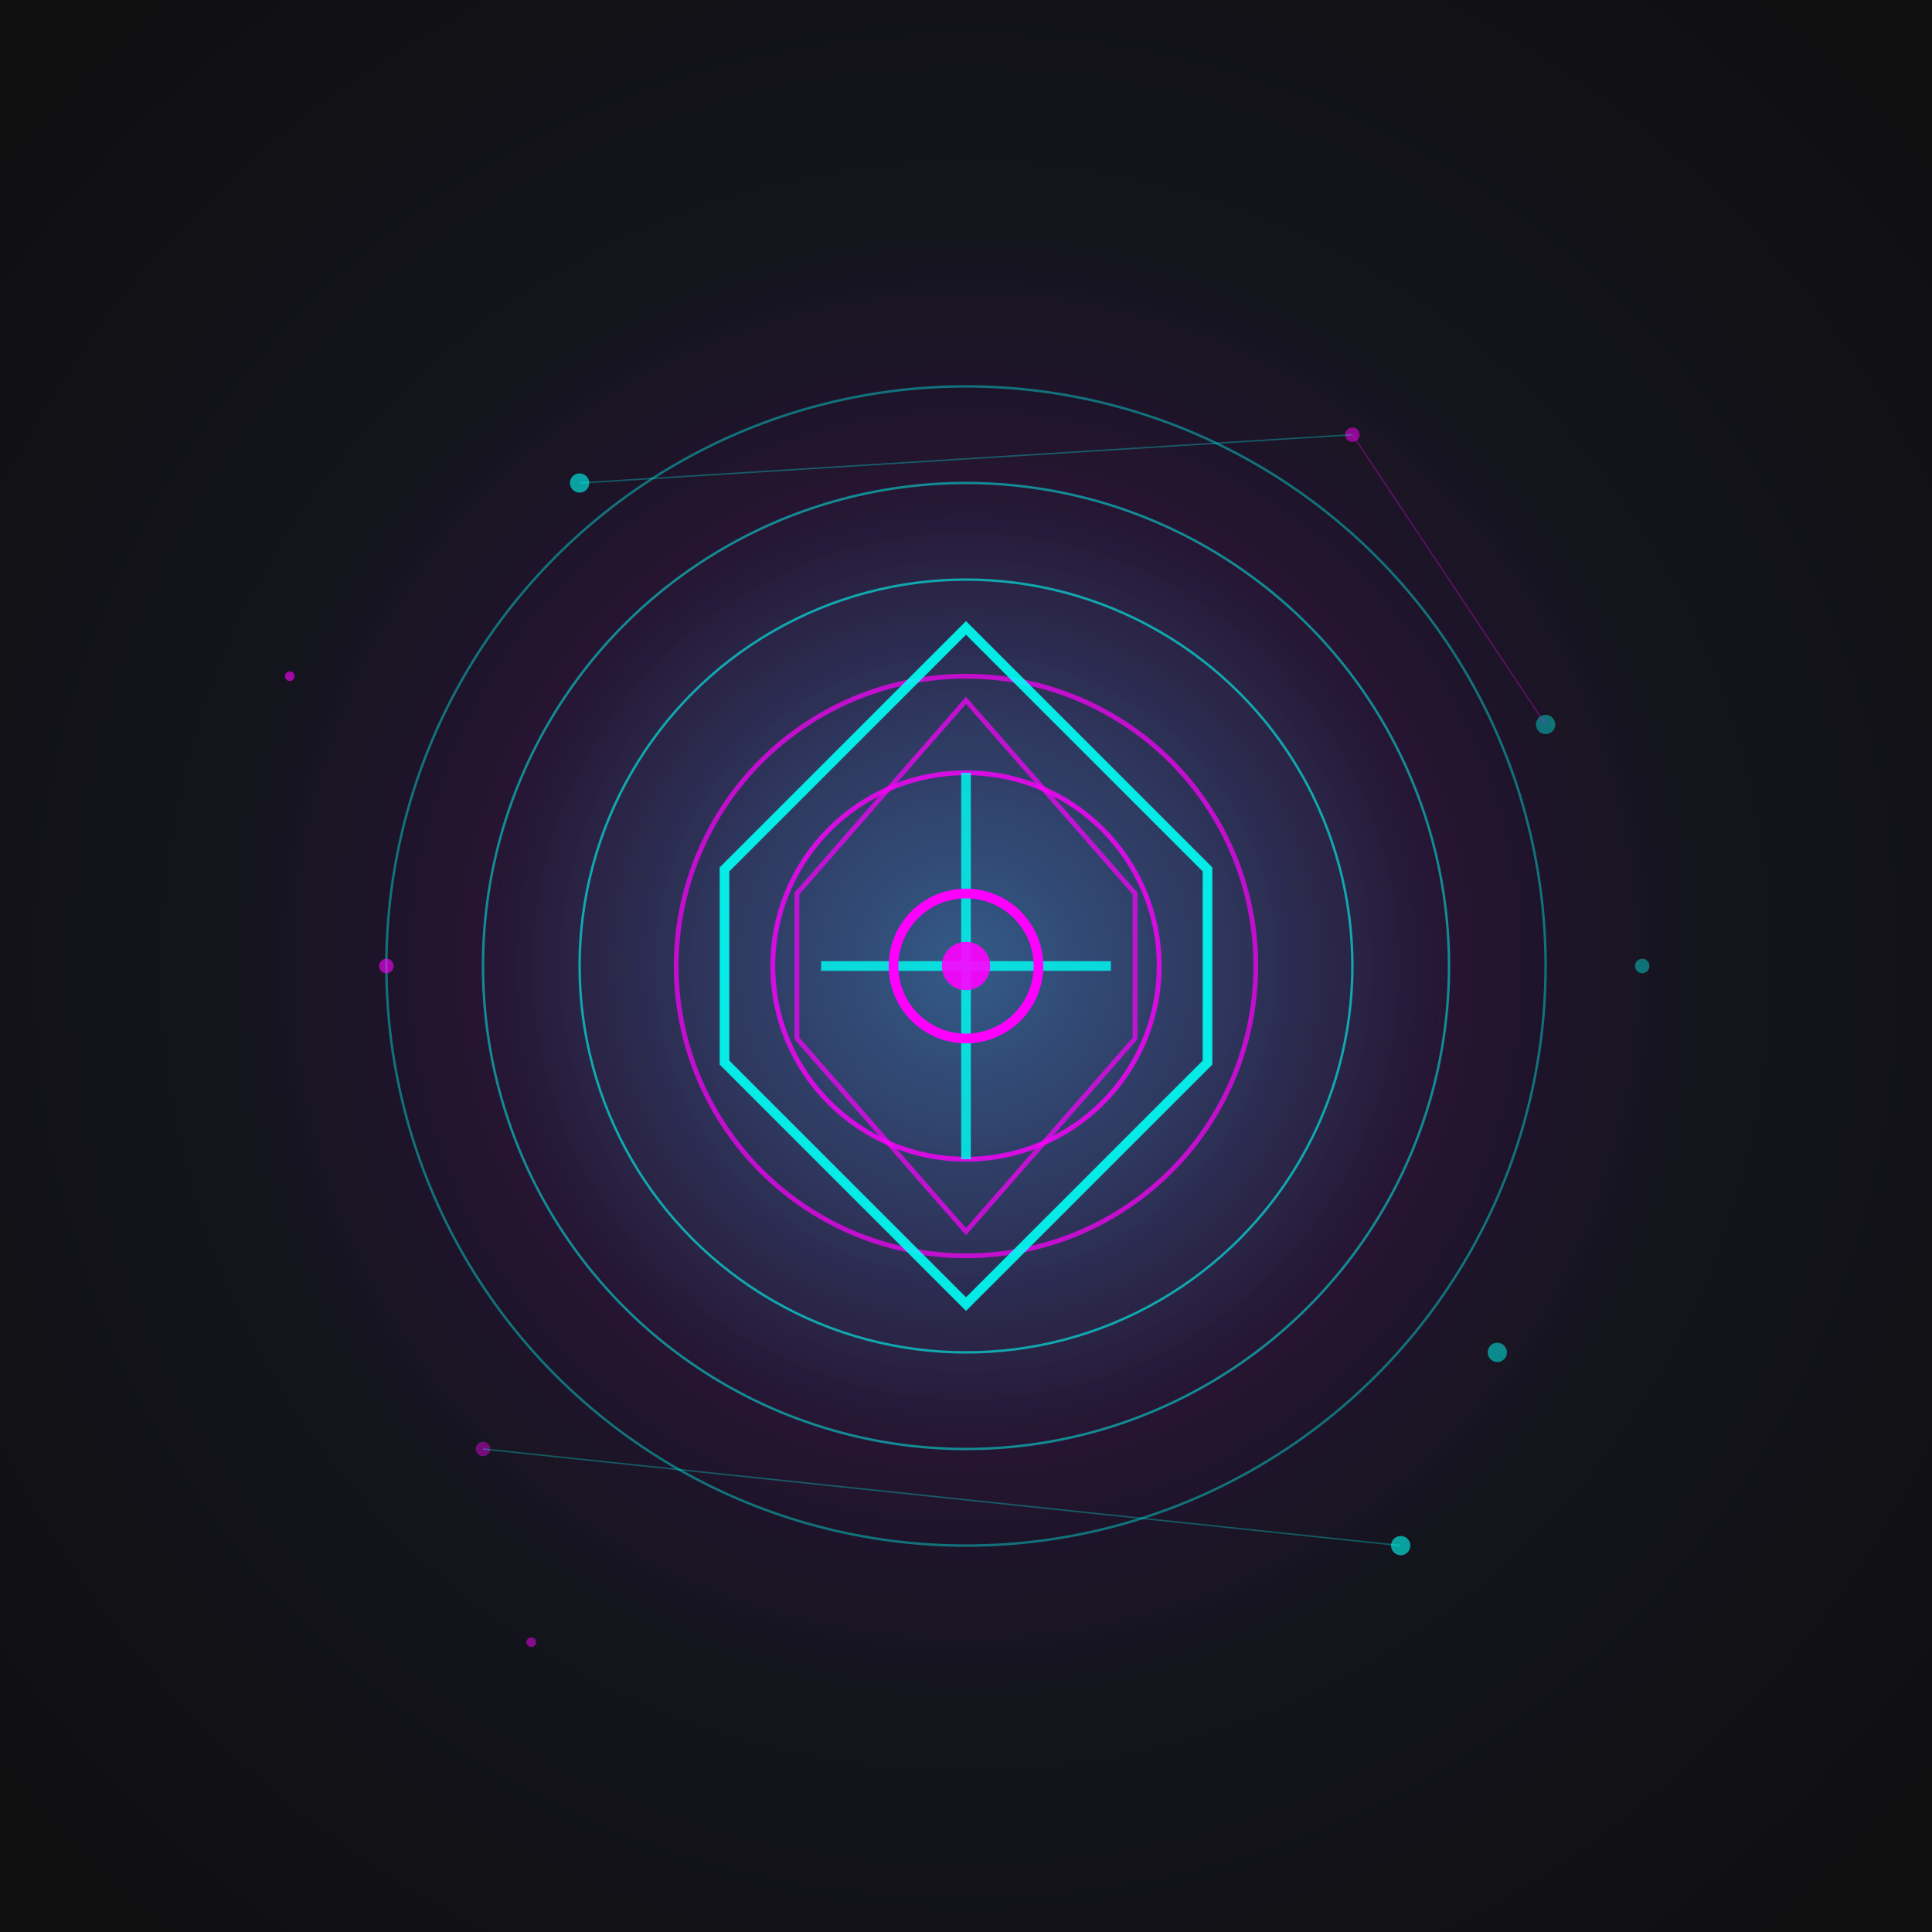 <svg viewBox="0 0 400 400" xmlns="http://www.w3.org/2000/svg">
  <defs>
    <radialGradient id="bg" cx="50%" cy="50%" r="70%">
      <stop offset="0%" stop-color="#1a1a2e"/>
      <stop offset="100%" stop-color="#0f0f0f"/>
    </radialGradient>
    <radialGradient id="glow1" cx="50%" cy="50%" r="50%">
      <stop offset="0%" stop-color="#00fff5" stop-opacity="0.3"/>
      <stop offset="100%" stop-color="#00fff5" stop-opacity="0"/>
    </radialGradient>
    <radialGradient id="glow2" cx="50%" cy="50%" r="50%">
      <stop offset="0%" stop-color="#ff00ff" stop-opacity="0.2"/>
      <stop offset="100%" stop-color="#ff00ff" stop-opacity="0"/>
    </radialGradient>
  </defs>
  
  <!-- Background -->
  <rect width="400" height="400" fill="url(#bg)"/>
  
  <!-- Outer glow -->
  <circle cx="200" cy="200" r="150" fill="url(#glow2)"/>
  <circle cx="200" cy="200" r="100" fill="url(#glow1)"/>
  
  <!-- Concentric rings -->
  <circle cx="200" cy="200" r="120" fill="none" stroke="#00fff5" stroke-width="0.5" opacity="0.4"/>
  <circle cx="200" cy="200" r="100" fill="none" stroke="#00fff5" stroke-width="0.5" opacity="0.5"/>
  <circle cx="200" cy="200" r="80" fill="none" stroke="#00fff5" stroke-width="0.5" opacity="0.6"/>
  <circle cx="200" cy="200" r="60" fill="none" stroke="#ff00ff" stroke-width="1" opacity="0.7"/>
  <circle cx="200" cy="200" r="40" fill="none" stroke="#ff00ff" stroke-width="1" opacity="0.8"/>
  
  <!-- Mysterious geometric shape -->
  <polygon points="200,130 250,180 250,220 200,270 150,220 150,180" 
           fill="none" stroke="#00fff5" stroke-width="2" opacity="0.9"/>
  <polygon points="200,145 235,185 235,215 200,255 165,215 165,185" 
           fill="none" stroke="#ff00ff" stroke-width="1" opacity="0.7"/>
  
  <!-- Inner symbol - meaningless but looks significant -->
  <line x1="200" y1="160" x2="200" y2="240" stroke="#00fff5" stroke-width="2" opacity="0.8"/>
  <line x1="170" y1="200" x2="230" y2="200" stroke="#00fff5" stroke-width="2" opacity="0.8"/>
  <circle cx="200" cy="200" r="15" fill="none" stroke="#ff00ff" stroke-width="2"/>
  <circle cx="200" cy="200" r="5" fill="#ff00ff" opacity="0.9"/>
  
  <!-- Scattered dots - constellation effect -->
  <circle cx="120" cy="100" r="2" fill="#00fff5" opacity="0.6"/>
  <circle cx="280" cy="90" r="1.5" fill="#ff00ff" opacity="0.5"/>
  <circle cx="320" cy="150" r="2" fill="#00fff5" opacity="0.4"/>
  <circle cx="80" cy="200" r="1.5" fill="#ff00ff" opacity="0.6"/>
  <circle cx="310" cy="280" r="2" fill="#00fff5" opacity="0.5"/>
  <circle cx="100" cy="300" r="1.5" fill="#ff00ff" opacity="0.4"/>
  <circle cx="290" cy="320" r="2" fill="#00fff5" opacity="0.6"/>
  <circle cx="110" cy="340" r="1" fill="#ff00ff" opacity="0.5"/>
  <circle cx="340" cy="200" r="1.5" fill="#00fff5" opacity="0.4"/>
  <circle cx="60" cy="140" r="1" fill="#ff00ff" opacity="0.6"/>
  
  <!-- Faint connecting lines -->
  <line x1="120" y1="100" x2="280" y2="90" stroke="#00fff5" stroke-width="0.3" opacity="0.3"/>
  <line x1="280" y1="90" x2="320" y2="150" stroke="#ff00ff" stroke-width="0.3" opacity="0.3"/>
  <line x1="100" y1="300" x2="290" y2="320" stroke="#00fff5" stroke-width="0.3" opacity="0.3"/>
</svg>